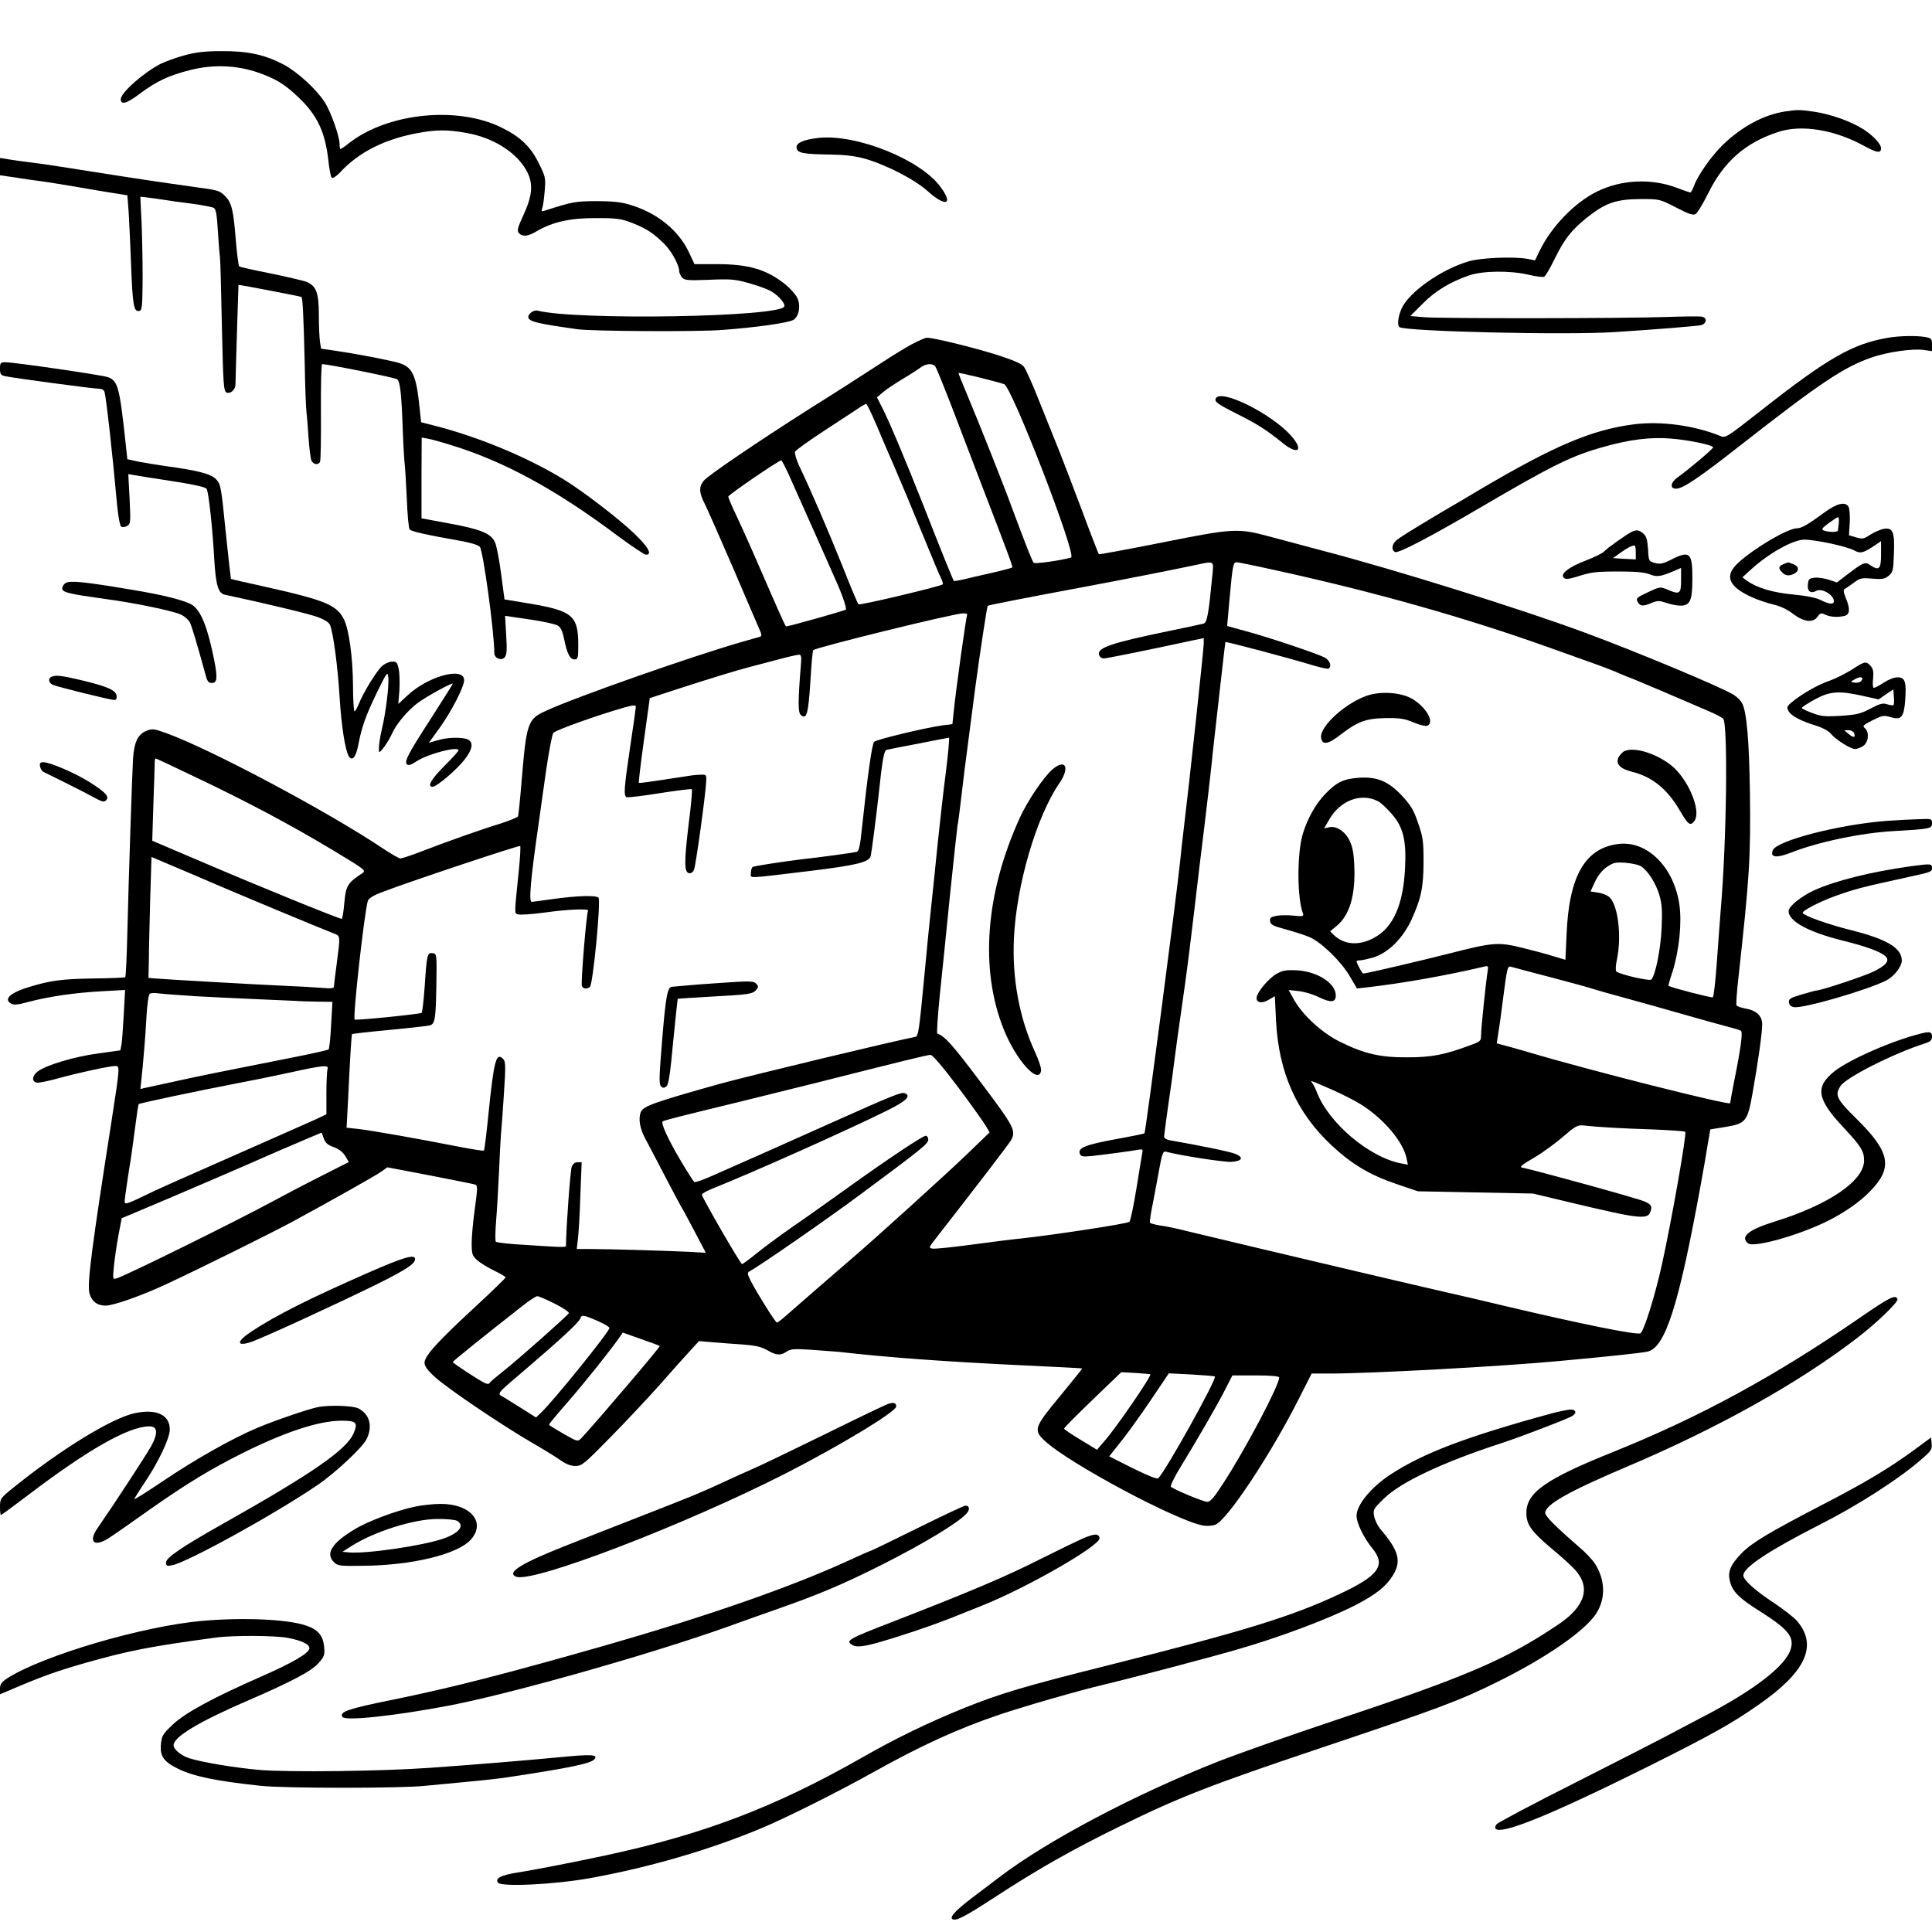 <?xml version="1.0" standalone="no"?>
<!DOCTYPE svg PUBLIC "-//W3C//DTD SVG 20010904//EN"
 "http://www.w3.org/TR/2001/REC-SVG-20010904/DTD/svg10.dtd">
<svg version="1.0" xmlns="http://www.w3.org/2000/svg"
 width="1024pt" height="1024pt" viewBox="0 0 1024 1024"
 preserveAspectRatio="xMidYMid meet">
<g transform="translate(0,1024) scale(0.1,-0.1)"
fill="#000000" stroke="none">
<path d="M975 9946 c-44 -12 -100 -33 -125 -45 -92 -48 -210 -153 -210 -187 0
-32 32 -23 102 30 87 65 152 96 267 125 132 33 265 25 390 -25 76 -30 117 -57
184 -121 98 -93 140 -182 157 -330 5 -47 13 -90 18 -95 5 -5 26 8 48 32 96
103 232 172 404 204 100 19 161 20 264 1 137 -24 258 -99 313 -193 41 -69 37
-135 -12 -240 -31 -68 -36 -84 -25 -97 18 -21 47 -19 94 9 85 50 180 71 316
70 111 0 133 -3 194 -27 75 -30 110 -53 170 -113 37 -38 76 -110 76 -142 0 -8
7 -23 15 -33 14 -15 32 -16 143 -12 109 5 138 3 205 -16 43 -12 96 -30 117
-41 41 -21 83 -67 77 -84 -19 -57 -1104 -75 -1310 -22 -17 4 -47 -17 -47 -33
0 -25 41 -35 260 -66 76 -11 638 -14 765 -4 180 13 357 38 381 54 30 19 39 77
19 118 -9 17 -37 49 -63 70 -99 79 -194 107 -364 107 l-117 0 -31 66 c-56 116
-169 207 -315 250 -44 13 -91 18 -175 18 -112 -1 -125 -3 -274 -51 -16 -5 -18
-3 -12 13 4 10 10 52 13 92 6 69 4 76 -31 146 -43 89 -99 142 -200 191 -231
113 -595 77 -800 -79 -25 -20 -48 -36 -51 -36 -3 0 -5 11 -5 25 0 42 -46 173
-80 225 -43 67 -143 158 -215 197 -100 53 -192 73 -330 72 -92 0 -139 -6 -200
-23z"/>
<path d="M9460 9649 c-111 -17 -229 -80 -330 -178 -60 -59 -131 -160 -152
-217 -7 -19 -15 -34 -19 -34 -4 0 -36 11 -73 25 -135 51 -295 43 -423 -21
-120 -60 -241 -186 -304 -316 l-23 -48 -40 8 c-74 13 -247 6 -311 -13 -145
-42 -317 -163 -356 -250 -19 -42 -25 -90 -11 -99 38 -23 883 -43 1142 -26 220
14 423 31 453 36 34 7 38 41 5 46 -13 2 -95 1 -183 -2 -229 -8 -1207 -9 -1290
-1 l-70 6 65 65 c67 68 147 116 246 150 72 25 216 27 315 4 38 -9 76 -14 83
-11 7 3 31 43 53 89 55 112 90 157 177 227 97 76 151 95 282 96 100 0 101 0
188 -45 69 -36 90 -42 104 -34 9 6 39 55 65 108 84 170 197 269 370 326 125
42 303 13 464 -77 61 -33 83 -36 83 -9 0 23 -41 67 -94 101 -66 42 -173 80
-261 93 -77 11 -89 11 -155 1z"/>
<path d="M4338 9509 c-81 -9 -120 -27 -116 -53 4 -27 34 -33 173 -35 77 -1
133 -7 185 -21 114 -32 265 -109 338 -174 95 -85 137 -71 67 23 -106 146 -447
282 -647 260z"/>
<path d="M0 9357 l0 -46 48 -7 c26 -3 56 -8 66 -10 11 -2 56 -8 100 -14 45 -6
135 -21 201 -32 66 -12 152 -26 190 -32 l70 -11 7 -90 c3 -49 9 -178 13 -285
8 -208 14 -244 43 -238 15 3 17 20 18 178 0 96 -3 231 -6 300 -4 69 -6 126 -6
127 1 1 42 -4 91 -11 50 -8 133 -20 185 -26 52 -7 102 -17 112 -21 13 -7 17
-32 23 -126 4 -65 9 -126 11 -137 2 -10 6 -173 10 -363 7 -310 9 -345 24 -353
19 -10 47 13 48 40 4 172 16 530 16 530 14 0 330 -61 334 -64 6 -7 11 -97 17
-351 2 -126 7 -241 9 -255 2 -14 7 -74 11 -135 4 -60 11 -117 16 -127 11 -20
34 -24 45 -7 4 7 6 126 5 265 -1 140 2 254 6 254 33 0 388 -72 398 -80 16 -13
23 -76 30 -275 3 -82 8 -161 10 -175 2 -14 7 -95 11 -180 3 -85 10 -160 15
-166 9 -11 91 -29 266 -60 56 -10 97 -22 106 -32 18 -20 77 -455 77 -563 0
-27 35 -43 54 -24 12 13 14 34 9 118 l-6 103 129 -19 c71 -10 139 -25 151 -33
15 -9 25 -31 33 -71 15 -76 31 -108 55 -108 18 0 20 7 20 80 -1 153 -31 178
-264 217 l-127 21 -18 136 c-10 75 -24 150 -33 168 -21 46 -75 68 -244 99
l-145 27 0 214 1 214 33 -6 c18 -3 75 -19 126 -35 279 -86 553 -235 880 -480
74 -55 142 -100 150 -100 35 0 12 41 -62 112 -85 81 -269 222 -374 287 -195
119 -453 226 -689 286 l-67 17 -7 67 c-19 189 -38 228 -120 250 -61 16 -230
48 -321 61 l-82 12 -6 36 c-3 21 -6 83 -6 140 0 120 -13 156 -65 178 -18 7
-105 27 -192 45 -87 17 -161 34 -165 37 -4 4 -12 66 -18 137 -13 165 -22 201
-58 237 -25 26 -41 31 -133 43 -206 29 -328 47 -569 85 -135 22 -281 44 -325
49 -44 5 -99 13 -122 17 l-43 7 0 -46z"/>
<path d="M10008 8450 c-189 -32 -320 -107 -677 -388 -183 -143 -185 -145 -215
-132 -139 56 -314 79 -456 61 -224 -29 -422 -113 -820 -348 -47 -28 -134 -80
-195 -115 -171 -102 -226 -136 -246 -154 -23 -20 -25 -52 -4 -60 18 -7 183 79
446 233 389 228 489 278 664 326 130 37 244 51 344 43 92 -6 231 -35 231 -47
0 -8 -134 -121 -187 -158 -39 -27 -44 -61 -10 -61 37 0 117 54 342 230 420
329 546 413 691 464 84 30 223 50 281 41 l43 -6 0 34 c0 32 -3 35 -37 41 -49
8 -135 6 -195 -4z"/>
<path d="M4830 8414 c-36 -20 -103 -61 -150 -92 -155 -100 -213 -138 -385
-246 -279 -177 -544 -357 -565 -384 -27 -33 -25 -63 6 -124 14 -28 82 -182
151 -342 69 -160 131 -306 139 -324 12 -26 12 -33 2 -37 -7 -2 -47 -13 -88
-25 -260 -74 -882 -292 -1043 -366 -100 -45 -106 -60 -132 -369 -8 -99 -17
-185 -19 -191 -2 -6 -44 -23 -93 -39 -96 -29 -286 -96 -428 -151 -49 -19 -96
-34 -103 -34 -7 0 -45 22 -85 48 -292 197 -918 530 -1155 616 -67 24 -76 25
-107 12 -45 -19 -64 -60 -70 -148 -5 -90 -22 -600 -30 -918 -3 -129 -8 -236
-11 -239 -2 -3 -77 -6 -167 -7 -171 -3 -227 -10 -345 -46 -99 -30 -135 -65
-92 -88 14 -8 38 -5 92 10 106 28 241 48 385 56 l126 7 -7 -129 c-4 -71 -9
-143 -12 -160 l-6 -31 -121 -17 c-125 -17 -272 -61 -317 -95 -31 -23 -33 -55
-4 -59 12 -2 63 9 114 23 100 28 271 65 301 65 25 0 25 -1 -20 -293 -104 -665
-130 -861 -117 -911 11 -43 41 -66 86 -66 42 0 194 54 320 113 195 91 557 271
665 329 219 119 445 246 477 269 l31 22 221 -42 c122 -24 229 -45 239 -48 20
-5 20 -9 2 -143 -8 -58 -15 -134 -15 -168 0 -58 3 -67 28 -90 16 -15 57 -40
90 -56 34 -16 62 -33 62 -36 0 -4 -74 -76 -165 -160 -195 -180 -265 -257 -265
-293 0 -18 16 -40 57 -77 72 -64 340 -245 503 -341 68 -39 141 -84 163 -100
27 -19 52 -29 77 -29 34 0 47 11 186 153 82 83 201 210 264 281 63 72 135 152
160 179 l45 49 70 -6 c38 -3 111 -9 160 -12 68 -5 100 -12 131 -30 48 -28 71
-30 103 -8 19 14 40 16 130 10 58 -4 124 -9 146 -11 262 -30 568 -52 965 -71
178 -8 325 -16 326 -17 1 -1 -52 -67 -117 -146 -138 -166 -143 -181 -81 -238
125 -118 706 -428 841 -449 20 -3 48 -1 63 5 62 24 294 373 443 669 l67 132
101 0 c210 0 911 38 1207 66 242 22 441 43 471 50 95 19 167 245 284 889 14
77 31 173 37 214 l13 75 80 13 c108 18 117 28 144 180 29 162 51 319 51 364 0
45 -31 74 -90 84 -22 4 -42 11 -46 16 -3 5 1 71 10 147 59 536 65 632 61 977
-4 279 -17 430 -41 477 -7 14 -28 35 -46 46 -69 42 -522 231 -788 329 -340
126 -1003 333 -1385 433 -104 28 -233 62 -285 76 -170 46 -193 44 -569 -31
-183 -36 -335 -65 -337 -62 -2 2 -42 104 -88 228 -46 123 -102 269 -124 324
-22 55 -69 172 -104 259 -34 87 -71 169 -81 182 -13 17 -55 35 -146 64 -127
40 -333 90 -368 90 -10 0 -47 -17 -83 -36z m127 -116 c6 -7 46 -107 91 -223
44 -115 112 -293 151 -395 150 -389 170 -444 166 -448 -2 -2 -50 -15 -107 -28
-57 -13 -125 -28 -151 -35 -27 -6 -50 -10 -51 -8 -5 5 -69 163 -160 396 -96
242 -179 441 -218 518 l-30 59 33 28 c19 16 66 47 104 70 39 23 81 50 94 60
27 21 64 24 78 6z m365 -94 c40 -12 387 -909 355 -919 -50 -15 -191 -35 -198
-28 -8 8 -40 89 -114 288 -47 129 -178 458 -236 596 -27 64 -49 119 -49 122 0
4 179 -39 242 -59z m-679 -211 c25 -60 70 -164 100 -233 30 -69 94 -222 142
-340 48 -118 94 -228 102 -243 8 -16 12 -31 10 -34 -12 -11 -441 -113 -447
-106 -4 4 -43 96 -85 203 -72 180 -170 408 -232 537 -13 30 -22 60 -19 69 3 8
79 62 168 120 90 59 172 112 183 120 11 7 23 13 26 13 3 1 27 -47 52 -106z
m-464 -265 c18 -40 78 -174 133 -298 55 -124 106 -238 113 -255 38 -82 64
-160 58 -166 -7 -6 -301 -89 -316 -89 -4 0 -14 22 -92 200 -18 41 -56 129 -85
195 -29 66 -70 157 -91 201 -22 45 -39 87 -39 92 0 9 267 192 281 192 3 0 20
-33 38 -72z m2247 -535 c-20 -207 -28 -252 -46 -258 -10 -3 -94 -21 -187 -40
-308 -64 -382 -89 -367 -128 3 -9 14 -17 24 -17 15 0 247 47 468 95 l62 13 0
-30 c0 -29 -76 -736 -105 -973 -8 -66 -17 -147 -20 -180 -19 -184 -183 -1436
-189 -1442 -2 -2 -70 -16 -153 -31 -158 -29 -201 -46 -190 -76 6 -16 15 -18
65 -13 71 8 208 26 244 33 22 4 26 2 23 -13 -2 -10 -16 -94 -31 -188 -15 -93
-32 -175 -38 -181 -10 -10 -417 -72 -581 -89 -33 -3 -145 -17 -248 -31 -104
-14 -199 -24 -213 -22 -23 3 -23 4 19 58 227 291 386 499 396 517 27 51 17 70
-162 308 -149 198 -188 242 -229 257 -4 2 2 89 12 193 11 105 36 348 55 540
20 193 38 359 40 370 3 11 12 79 20 150 8 72 24 198 35 280 11 83 28 218 39
300 26 193 62 429 66 434 4 4 226 47 515 101 183 34 482 93 585 115 103 22 98
25 91 -52z m346 22 c508 -111 1000 -250 1433 -405 44 -16 139 -49 210 -75 72
-25 149 -55 172 -66 24 -10 45 -19 47 -19 3 0 221 -92 424 -180 35 -15 68 -32
75 -39 26 -26 19 -645 -13 -1016 -5 -60 -14 -188 -21 -283 -7 -95 -16 -175
-21 -178 -6 -4 -215 50 -235 61 -1 0 8 35 22 76 35 112 50 259 36 355 -29 198
-170 339 -322 321 -178 -21 -264 -171 -276 -483 l-6 -131 -61 18 c-33 11 -108
31 -166 45 -129 32 -155 30 -390 -30 -149 -38 -439 -106 -455 -106 -5 0 -35
55 -35 65 0 3 8 5 18 5 10 0 41 7 70 15 79 24 156 100 203 200 51 112 64 172
64 310 0 106 -3 130 -29 203 -22 67 -39 94 -82 141 -73 79 -133 105 -229 99
-84 -6 -118 -22 -180 -85 -51 -53 -94 -128 -120 -213 -31 -104 -31 -341 2
-425 4 -11 -7 -13 -50 -8 -30 3 -72 3 -92 -1 -30 -6 -36 -11 -33 -29 2 -18 16
-25 83 -43 44 -12 101 -30 126 -41 64 -28 167 -129 213 -207 l38 -65 47 5
c200 23 428 64 628 111 21 5 22 2 18 -23 -9 -54 -35 -303 -35 -338 0 -33 -3
-36 -52 -54 -142 -53 -210 -66 -338 -66 -147 -1 -231 19 -363 85 -93 47 -196
142 -240 223 l-27 49 53 -6 c29 -3 78 -17 109 -33 62 -30 88 -27 88 10 0 64
-97 127 -205 133 -59 3 -76 0 -110 -19 -44 -26 -105 -100 -105 -128 0 -26 30
-30 66 -8 l31 18 6 -128 c14 -276 108 -488 295 -663 109 -101 201 -156 345
-205 l112 -38 305 -6 305 -6 180 -43 c416 -99 435 -100 447 -36 2 14 -7 24
-33 36 -29 15 -590 169 -653 181 -14 2 4 17 63 51 45 26 115 77 155 112 64 55
77 63 107 60 82 -9 206 -16 364 -21 94 -4 173 -9 177 -13 9 -8 -70 -459 -123
-701 -37 -168 -97 -360 -115 -367 -24 -9 -311 49 -709 143 -104 25 -266 63
-360 84 -147 33 -1036 243 -1330 314 -55 14 -121 28 -148 31 -26 4 -49 11 -52
14 -2 4 4 50 15 102 10 52 26 136 35 187 14 77 20 92 34 88 63 -18 309 -57
348 -54 57 4 67 23 21 42 -28 12 -191 45 -340 71 -23 3 -38 12 -38 20 0 8 9
74 19 147 11 73 22 156 26 183 8 70 42 314 66 480 11 77 33 253 49 390 16 138
40 340 54 450 13 110 30 250 36 310 6 61 13 124 15 140 2 17 16 140 31 275 15
135 28 246 29 247 2 4 333 -84 439 -116 54 -17 102 -28 107 -25 19 11 8 44
-20 59 -43 22 -305 110 -419 140 l-98 27 13 146 c16 175 19 192 37 192 8 0
106 -20 218 -45z m-1646 -233 c-5 -9 -60 -401 -71 -513 l-7 -67 -49 -6 c-90
-12 -353 -75 -366 -88 -11 -12 -34 -170 -66 -470 -8 -82 -15 -109 -26 -113
-15 -4 -186 -28 -296 -40 -105 -13 -247 -35 -256 -40 -5 -4 -9 -18 -9 -32 0
-30 -35 -31 315 11 244 30 312 46 320 79 5 22 30 216 41 317 21 196 29 243 44
246 8 2 84 17 169 33 85 17 157 31 161 31 3 0 -4 -80 -16 -177 -13 -98 -32
-270 -44 -383 -11 -113 -27 -266 -35 -340 -8 -74 -24 -234 -35 -355 -29 -304
-32 -328 -50 -331 -111 -21 -885 -207 -1040 -250 -349 -98 -401 -117 -414
-149 -13 -35 -5 -84 22 -136 16 -30 64 -121 107 -204 43 -82 81 -154 85 -160
4 -5 35 -63 69 -127 l62 -118 -88 5 c-99 5 -422 15 -527 15 l-69 0 6 53 c4 28
10 132 13 230 l7 177 -22 0 c-14 0 -25 -9 -31 -25 -7 -19 -30 -329 -30 -414 0
-14 8 -14 -280 5 -47 4 -88 9 -92 13 -4 3 -3 56 2 116 5 61 11 175 15 255 3
80 8 168 10 195 3 28 10 126 16 219 10 150 9 170 -5 184 -36 36 -48 -9 -76
-282 -11 -110 -22 -202 -25 -204 -3 -3 -65 7 -137 21 -208 41 -457 85 -527 93
l-64 7 7 131 c12 254 19 361 22 365 2 2 90 12 196 22 106 10 203 21 215 24 29
7 33 33 36 225 2 153 2 155 -20 158 -28 4 -31 -6 -42 -176 -5 -74 -13 -137
-16 -140 -7 -7 -345 -41 -355 -36 -12 6 53 584 70 630 6 14 32 30 82 48 149
57 720 247 725 242 3 -3 0 -56 -6 -118 -26 -255 -25 -237 -6 -244 10 -4 72 0
139 9 127 18 240 22 233 10 -9 -14 -39 -382 -33 -398 6 -16 24 -19 42 -7 17
10 60 460 46 474 -14 14 -110 11 -241 -7 -58 -8 -108 -15 -113 -15 -16 0 -6
120 37 415 7 55 26 183 40 285 15 102 32 190 38 196 19 17 230 92 375 134 47
13 62 14 62 5 0 -7 -13 -103 -30 -213 -32 -217 -35 -257 -20 -267 6 -3 85 6
176 21 91 14 168 24 171 21 3 -4 -4 -86 -17 -184 -24 -201 -24 -256 2 -261 11
-2 21 5 27 20 9 23 62 403 64 468 2 33 0 35 -28 34 -16 0 -48 -3 -70 -7 -201
-31 -256 -39 -259 -36 -2 2 10 104 27 226 l31 223 150 49 c144 47 323 102 376
115 14 4 76 20 137 36 62 17 119 30 128 30 11 0 14 -11 10 -52 -16 -198 -16
-255 0 -268 30 -25 39 5 50 174 5 91 12 167 15 170 16 15 742 194 793 195 16
1 26 -3 23 -7z m-4094 -859 c276 -131 507 -254 727 -386 181 -109 183 -111
160 -126 -77 -51 -86 -66 -94 -156 -4 -47 -10 -85 -14 -85 -15 0 -435 171
-720 293 l-284 121 6 196 c4 107 7 205 7 218 0 12 2 22 5 22 3 0 96 -44 207
-97z m6274 -131 c12 -6 42 -34 67 -62 64 -71 82 -142 74 -293 -10 -195 -64
-316 -167 -369 -77 -41 -154 -36 -208 14 l-22 22 34 28 c70 57 101 165 94 320
-3 70 -10 103 -26 135 -25 49 -72 78 -109 68 l-25 -6 24 42 c59 107 173 150
264 101z m-6186 -429 c110 -48 597 -251 653 -272 31 -12 31 -12 12 -156 -8
-60 -15 -116 -15 -123 0 -11 -14 -12 -62 -8 -35 3 -124 8 -198 11 -141 6 -630
34 -689 39 l-34 3 2 94 c0 52 4 196 7 320 l7 227 101 -43 c56 -23 153 -65 216
-92z m7580 84 c37 -26 77 -90 95 -151 14 -47 16 -84 12 -175 -5 -111 -33 -251
-55 -273 -9 -9 -167 27 -185 43 -5 4 -4 32 3 63 26 126 6 289 -40 331 -11 10
-38 21 -60 24 l-40 6 24 52 c15 32 38 61 63 78 34 23 45 26 100 22 33 -3 71
-11 83 -20z m-480 -587 c107 -28 213 -57 235 -65 22 -7 94 -27 160 -45 66 -18
206 -57 310 -87 105 -30 213 -60 241 -67 27 -7 55 -15 61 -19 11 -7 1 -87 -37
-275 -11 -57 -20 -106 -20 -109 0 -14 -747 174 -1075 272 -44 13 -98 28 -121
34 l-41 11 8 52 c5 29 16 107 24 173 23 179 25 186 44 181 9 -3 104 -28 211
-56z m-7185 -100 c88 -5 237 -12 330 -16 94 -4 186 -8 205 -9 19 -2 70 -3 114
-4 l78 -1 -7 -122 c-3 -68 -10 -126 -13 -130 -4 -4 -99 -25 -212 -47 -382 -76
-455 -90 -595 -121 -77 -17 -151 -33 -166 -36 l-25 -6 12 114 c6 62 15 174 19
248 4 81 12 138 19 143 6 4 27 5 46 2 19 -3 107 -9 195 -15z m4043 -482 c71
-95 137 -188 148 -207 l19 -33 -115 -111 c-112 -108 -492 -452 -609 -552 -55
-47 -299 -259 -365 -317 -17 -15 -34 -27 -38 -28 -8 0 -103 152 -138 219 -20
41 -21 45 -5 54 61 34 413 278 585 406 325 241 360 269 360 291 0 11 -6 20
-14 20 -16 0 -205 -126 -429 -287 -89 -64 -213 -152 -276 -195 -62 -43 -146
-105 -187 -138 -41 -33 -77 -60 -81 -60 -9 1 -213 354 -213 368 0 6 26 20 58
33 213 85 723 313 922 412 103 51 132 79 95 93 -17 7 -66 -13 -375 -151 -220
-99 -520 -232 -643 -286 -49 -22 -92 -37 -97 -34 -4 3 -37 53 -72 113 -64 107
-106 198 -96 208 6 6 99 29 403 103 110 27 299 74 420 104 427 108 580 146
597 146 10 1 66 -65 146 -171z m-3342 96 c-3 -9 -6 -66 -6 -128 l0 -112 -57
-27 c-32 -14 -177 -79 -323 -143 -422 -186 -531 -234 -590 -264 -30 -15 -66
-31 -79 -35 -23 -7 -23 -6 -16 46 4 30 13 90 20 135 8 45 21 139 30 210 9 70
18 130 20 132 5 5 317 71 505 107 80 15 213 42 295 60 176 39 210 42 201 19z
m5332 -113 c51 -23 118 -57 149 -77 119 -76 220 -196 238 -283 l7 -34 -37 7
c-167 32 -382 213 -445 376 -7 19 -18 41 -24 49 -13 17 -19 19 112 -38z
m-5299 -301 c27 -10 48 -26 61 -47 l19 -32 -142 -72 c-78 -39 -194 -100 -257
-134 -195 -106 -775 -392 -830 -410 -23 -7 -23 -7 -16 66 4 41 15 114 24 163
l17 89 135 57 c155 65 509 217 685 295 66 28 147 63 180 77 l60 25 11 -31 c8
-23 21 -35 53 -46z m1172 -830 c44 -22 77 -45 74 -50 -10 -16 -266 -243 -342
-303 -39 -31 -75 -61 -78 -67 -4 -7 -14 -6 -28 1 -39 20 -167 104 -167 110 0
5 172 143 375 302 33 26 66 47 73 47 7 0 49 -18 93 -40z m237 -96 c28 -13 52
-27 52 -33 0 -19 -300 -391 -364 -450 l-25 -24 -63 40 c-35 22 -80 50 -101 63
-45 27 -58 10 113 156 187 160 279 246 286 266 6 21 17 20 102 -18z m319 -128
c4 -4 -334 -401 -417 -490 -18 -18 -20 -17 -94 25 -42 24 -76 45 -76 48 0 4
43 56 96 116 89 102 219 265 272 339 l23 33 96 -34 c54 -19 98 -35 100 -37z
m2600 -150 c8 -8 -184 -288 -244 -355 l-39 -45 -87 53 c-48 29 -87 55 -87 59
-1 4 68 73 151 153 l152 146 76 -4 c42 -3 77 -6 78 -7z m342 -12 c12 -11 -258
-497 -300 -539 -6 -6 -54 13 -135 53 l-125 63 65 82 c36 45 107 144 158 220
l93 138 120 -6 c66 -4 122 -8 124 -11z m341 -5 c0 -41 -177 -377 -296 -560
-48 -75 -69 -99 -85 -99 -21 0 -175 64 -193 80 -4 5 18 51 50 103 89 145 198
333 239 415 l37 72 124 0 c80 0 124 -4 124 -11z"/>
<path d="M5577 6161 c-48 -43 -131 -166 -172 -256 -182 -399 -213 -802 -85
-1121 66 -165 187 -297 198 -218 2 12 -13 57 -33 100 -82 178 -121 387 -111
600 13 283 119 645 241 823 58 84 32 133 -38 72z"/>
<path d="M7243 6552 c-116 -41 -248 -163 -241 -221 5 -42 37 -37 103 15 91 70
134 86 240 88 74 1 100 -3 147 -23 31 -13 63 -21 72 -18 42 16 -3 98 -79 143
-61 35 -168 42 -242 16z"/>
<path d="M8612 6260 c-12 -5 -27 -21 -34 -35 -15 -34 8 -59 70 -75 107 -26
187 -90 253 -202 47 -80 57 -88 79 -60 34 42 -12 177 -89 264 -69 78 -216 134
-279 108z"/>
<path d="M3800 5029 c-63 -4 -140 -10 -170 -13 -30 -3 -60 -5 -67 -6 -25 0
-34 -46 -53 -277 -16 -194 -18 -240 -7 -250 10 -11 16 -11 29 -1 12 10 20 64
36 237 12 123 23 225 24 227 2 1 91 7 198 13 171 9 197 13 214 30 16 17 17 23
6 35 -14 17 -28 18 -210 5z"/>
<path d="M0 8286 c0 -29 4 -35 28 -40 53 -11 465 -66 493 -66 18 0 29 -6 33
-17 9 -33 42 -324 66 -593 6 -65 16 -117 22 -121 7 -4 21 -3 31 3 19 10 20 18
14 143 l-7 132 48 -8 c26 -5 94 -15 152 -24 133 -20 210 -36 215 -46 11 -16
32 -214 41 -379 8 -131 21 -175 55 -182 202 -43 450 -102 494 -119 37 -14 59
-28 65 -43 17 -46 40 -218 50 -381 10 -160 30 -282 49 -314 18 -28 38 -3 50
61 19 98 39 153 99 278 53 108 57 113 60 80 5 -42 -14 -192 -33 -270 -12 -50
-19 -100 -16 -124 2 -14 51 54 68 94 23 52 82 123 138 165 46 34 185 110 185
101 0 -2 -50 -81 -110 -175 -129 -199 -148 -237 -133 -252 8 -8 22 -3 51 16
59 39 222 82 222 58 0 -5 -34 -42 -75 -83 -69 -69 -93 -110 -62 -110 21 0 124
87 167 141 44 55 51 93 21 109 -27 14 -109 13 -163 -4 l-45 -13 55 76 c65 90
132 221 132 256 0 73 -190 22 -299 -80 l-50 -46 6 73 c2 40 1 91 -4 113 -8 36
-12 40 -38 38 -15 -1 -38 -12 -51 -24 -29 -27 -99 -141 -121 -197 -9 -23 -20
-42 -24 -42 -4 0 -8 63 -8 139 -1 145 -21 292 -47 346 -37 78 -100 104 -423
176 -95 21 -175 39 -177 41 -1 2 -14 116 -28 252 -24 239 -26 250 -51 276 -28
29 -94 46 -270 70 -44 6 -107 17 -140 23 l-60 13 -8 74 c-33 307 -41 341 -95
361 -29 11 -496 79 -543 79 -26 0 -29 -3 -29 -34z"/>
<path d="M6445 8130 c-11 -18 5 -30 108 -82 110 -55 159 -86 244 -155 86 -70
116 -38 41 43 -105 114 -363 242 -393 194z"/>
<path d="M9670 7524 c-87 -64 -122 -84 -145 -84 -49 0 -226 -104 -312 -183
-76 -70 -52 -127 76 -184 29 -13 79 -30 110 -37 36 -8 76 -27 105 -50 57 -43
106 -49 130 -14 13 19 19 20 41 10 28 -13 67 -15 103 -6 27 8 29 37 5 95 -14
35 -14 43 -2 50 8 4 29 19 48 33 30 22 40 24 95 19 52 -4 65 -2 86 15 23 19
25 28 28 115 5 117 -5 142 -53 134 -18 -3 -50 -17 -72 -31 -35 -23 -42 -24
-76 -14 l-37 11 4 66 c2 36 -1 74 -6 84 -16 30 -61 20 -128 -29z m76 -56 c-2
-18 -4 -36 -5 -40 -1 -10 -50 -9 -74 0 -15 6 -11 12 25 39 24 17 46 32 50 32
4 1 6 -14 4 -31z m-46 -108 c52 -11 109 -27 127 -37 34 -18 46 -16 111 27 l32
22 0 -71 c0 -78 -11 -88 -58 -56 -26 19 -37 14 -121 -50 l-55 -42 -42 14 c-24
8 -57 13 -76 11 -29 -3 -33 -7 -36 -36 -4 -36 15 -50 44 -34 30 17 94 -21 94
-55 0 -18 -25 -16 -69 6 -24 13 -76 23 -147 30 -108 10 -191 35 -245 73 l-24
18 45 41 c95 87 224 159 285 159 22 0 83 -9 135 -20z"/>
<path d="M9453 7250 c-27 -11 -29 -23 -7 -44 18 -19 38 -20 65 -6 27 15 24 39
-7 50 -14 6 -26 10 -27 9 -1 0 -12 -4 -24 -9z"/>
<path d="M8650 7422 c-26 -12 -135 -89 -149 -106 -7 -8 -50 -29 -96 -47 -90
-34 -137 -71 -117 -91 9 -9 24 -8 65 4 82 26 100 29 232 29 87 0 134 -5 159
-15 37 -15 57 -13 129 18 l37 16 0 -65 c0 -74 -7 -78 -75 -49 -36 15 -39 14
-101 -15 -59 -28 -64 -32 -54 -51 13 -24 29 -25 75 -5 31 12 40 12 76 0 23 -8
56 -15 75 -15 52 0 64 26 64 145 0 136 -14 149 -112 99 -43 -22 -58 -25 -86
-18 -33 9 -34 10 -37 74 -4 51 -9 69 -26 83 -22 18 -35 20 -59 9z m20 -109 l0
-38 -60 3 -61 4 38 27 c37 27 59 38 76 40 4 1 7 -16 7 -36z"/>
<path d="M348 7150 c-10 -6 -18 -19 -18 -29 0 -21 36 -29 230 -56 158 -21 358
-63 400 -83 19 -9 40 -28 47 -42 10 -21 39 -118 84 -282 7 -28 15 -38 30 -38
30 0 33 23 15 118 -35 176 -70 265 -118 296 -35 23 -158 54 -318 80 -254 43
-329 50 -352 36z"/>
<path d="M9814 6690 c-34 -21 -86 -47 -117 -58 -58 -19 -149 -71 -199 -113
-27 -22 -29 -28 -19 -47 14 -26 64 -53 146 -78 35 -11 68 -29 79 -43 25 -31
105 -81 128 -81 10 0 30 7 43 16 29 19 34 74 9 95 -14 11 -9 16 40 41 52 26
60 28 97 17 56 -17 70 -1 77 89 7 100 -1 122 -41 122 -19 0 -50 -13 -76 -30
-24 -16 -47 -28 -51 -25 -4 3 -5 25 -2 50 3 35 0 50 -13 65 -24 27 -31 26
-101 -20z m48 -62 c-5 -5 -20 -8 -33 -6 -24 3 -23 4 6 20 30 16 48 7 27 -14z
m174 -125 c-2 -3 -17 -1 -33 4 -23 8 -38 4 -88 -22 -52 -28 -73 -33 -158 -39
-83 -5 -106 -3 -152 15 -30 11 -55 23 -55 27 0 4 31 24 69 45 81 44 129 47
257 18 l81 -18 39 27 39 26 3 -39 c2 -21 1 -41 -2 -44z m-209 -148 c9 -25 -2
-27 -28 -6 l-24 20 23 1 c12 0 25 -7 29 -15z"/>
<path d="M273 6653 c-19 -7 -16 -31 5 -42 20 -10 306 -81 328 -81 10 0 14 8
12 22 -4 30 -47 49 -184 82 -109 26 -137 29 -161 19z"/>
<path d="M212 6179 c2 -12 10 -26 18 -30 8 -4 60 -30 115 -57 55 -27 123 -62
152 -78 42 -23 54 -27 65 -16 19 19 0 41 -83 94 -77 49 -213 108 -249 108 -16
0 -21 -5 -18 -21z"/>
<path d="M9998 5889 c-251 -19 -583 -105 -602 -156 -15 -38 19 -42 94 -13 144
57 372 105 545 115 195 11 205 13 205 41 0 25 -1 25 -72 22 -40 -1 -117 -5
-170 -9z"/>
<path d="M10130 5649 c-210 -29 -400 -76 -515 -128 -69 -32 -135 -85 -135
-110 0 -54 105 -111 285 -156 123 -30 201 -59 227 -82 27 -24 6 -50 -67 -85
-58 -26 -274 -98 -297 -98 -6 0 -41 -10 -79 -21 -61 -18 -70 -24 -67 -43 2
-13 11 -22 27 -24 51 -8 392 92 490 142 41 22 81 73 81 105 0 66 -78 113 -269
161 -123 31 -247 75 -256 91 -7 10 90 60 167 88 112 40 142 48 413 107 104 23
105 24 105 45 0 21 -7 22 -110 8z"/>
<path d="M10185 4763 c-152 -37 -380 -137 -462 -201 -104 -83 -94 -147 49
-299 92 -99 108 -124 108 -174 0 -107 -185 -234 -475 -324 -138 -43 -183 -80
-140 -115 30 -25 274 44 425 120 89 45 166 99 220 154 124 126 110 208 -67
383 -110 108 -120 129 -87 178 30 45 281 172 447 225 29 9 37 17 37 36 0 24
-10 28 -55 17z"/>
<path d="M1955 3496 c-314 -138 -488 -225 -622 -313 -80 -53 -82 -82 -3 -56
59 19 483 215 675 310 150 75 195 105 195 130 0 27 -60 10 -245 -71z"/>
<path d="M9858 3256 c-449 -309 -841 -523 -1304 -710 -362 -145 -464 -217
-464 -325 0 -61 26 -98 133 -188 51 -42 107 -93 124 -112 86 -94 56 -194 -86
-290 -278 -187 -484 -276 -1194 -512 -230 -77 -505 -174 -610 -215 -445 -176
-910 -422 -1161 -614 -54 -41 -117 -89 -140 -106 -88 -67 -121 -102 -110 -114
16 -16 64 8 229 116 224 146 403 248 660 374 318 156 483 220 1064 415 632
212 732 249 936 350 256 126 462 268 524 361 52 79 50 178 -4 264 -13 21 -51
62 -86 91 -128 111 -179 163 -179 180 0 44 122 113 430 244 484 205 912 444
1224 684 102 78 218 190 213 205 -9 27 -42 10 -199 -98z"/>
<path d="M4710 2800 c-14 -4 -162 -75 -330 -158 -168 -82 -341 -166 -385 -185
-44 -19 -114 -51 -155 -70 -120 -56 -161 -73 -430 -178 -140 -55 -318 -124
-395 -155 -250 -98 -334 -149 -279 -171 89 -34 898 277 1431 549 287 147 583
326 583 353 0 19 -11 23 -40 15z"/>
<path d="M1690 2783 c-45 -7 -243 -75 -331 -113 -130 -55 -330 -168 -495 -280
-82 -55 -150 -98 -152 -96 -1 2 23 41 54 87 72 106 134 236 134 282 0 78 -70
111 -185 87 -120 -25 -393 -192 -643 -394 -70 -56 -72 -60 -72 -102 0 -24 2
-44 5 -44 3 0 69 49 147 108 316 240 531 362 640 362 44 0 47 -37 8 -107 -28
-50 -197 -308 -282 -431 -53 -76 -18 -105 62 -52 25 16 122 84 215 150 198
139 324 215 490 298 229 114 407 172 526 172 77 0 87 -10 64 -65 -36 -88 -220
-215 -700 -485 -209 -118 -295 -176 -295 -201 0 -19 4 -21 33 -15 81 16 537
267 767 423 96 65 243 202 264 247 32 68 15 130 -44 161 -28 14 -145 19 -210
8z"/>
<path d="M8225 2749 c-454 -124 -680 -210 -855 -324 -102 -67 -180 -161 -180
-219 0 -38 38 -117 85 -174 72 -89 32 -144 -176 -241 -253 -119 -507 -197
-1224 -377 -436 -109 -575 -150 -768 -228 -189 -77 -359 -159 -537 -261 -464
-264 -840 -407 -1360 -519 -155 -33 -366 -75 -469 -91 -86 -14 -117 -30 -102
-53 15 -24 295 -11 486 23 316 57 639 151 915 267 127 53 412 196 585 293 256
143 450 232 675 308 134 45 412 125 550 158 144 34 590 151 730 193 212 62
462 156 601 227 112 57 169 103 205 165 42 71 26 127 -66 235 -17 19 -33 52
-37 73 -6 35 -3 40 53 94 89 87 312 192 619 292 101 33 331 121 373 142 31 16
28 38 -5 37 -16 -1 -59 -10 -98 -20z"/>
<path d="M10155 2562 c-138 -102 -272 -182 -505 -302 -271 -141 -362 -195
-418 -251 -61 -63 -77 -101 -62 -154 14 -52 50 -87 150 -150 158 -100 191
-140 171 -206 -27 -89 -193 -217 -466 -359 -77 -40 -169 -89 -205 -108 -36
-19 -247 -127 -470 -240 -223 -112 -410 -212 -417 -220 -7 -8 -10 -19 -7 -23
24 -39 297 73 815 331 330 165 436 224 579 324 251 174 315 313 206 443 -15
18 -69 60 -119 94 -104 68 -167 125 -167 149 0 42 136 132 405 269 205 104
425 245 548 354 42 37 48 46 45 75 l-3 33 -80 -59z"/>
<path d="M2197 2254 c-99 -21 -250 -78 -318 -120 -121 -73 -155 -128 -109
-174 19 -19 32 -21 153 -19 260 2 498 60 570 136 86 92 3 193 -158 192 -38 0
-101 -7 -138 -15z m224 -74 c44 -24 15 -64 -68 -94 -107 -38 -414 -83 -504
-74 l-34 3 50 32 c121 76 329 142 453 142 46 1 92 -4 103 -9z"/>
<path d="M4862 2140 c-134 -66 -245 -120 -248 -120 -3 0 -60 -25 -127 -56
-300 -137 -736 -289 -1272 -443 -543 -155 -820 -226 -1139 -291 -232 -47 -278
-63 -261 -90 14 -23 281 6 565 60 328 63 1056 269 1465 414 88 32 210 75 270
96 225 79 347 130 558 236 222 112 406 223 450 272 19 21 16 42 -6 42 -7 0
-122 -54 -255 -120z"/>
<path d="M5740 2086 c-30 -13 -131 -62 -225 -109 -181 -92 -375 -174 -790
-335 -233 -90 -247 -99 -205 -122 14 -8 37 -8 74 -1 68 13 309 91 441 143 55
22 132 53 170 68 239 95 630 320 623 358 -5 25 -27 24 -88 -2z"/>
<path d="M1071 1649 c-315 -28 -838 -182 -1029 -302 -34 -22 -42 -33 -42 -57
l0 -30 38 16 c184 79 257 105 417 151 227 64 337 86 685 133 91 13 315 12 385
-1 71 -13 115 -34 115 -54 0 -26 -83 -75 -253 -150 -260 -114 -403 -192 -471
-255 -53 -51 -59 -60 -63 -105 -6 -63 15 -93 91 -130 82 -40 201 -65 436 -90
124 -14 756 -14 875 0 28 3 122 12 210 20 88 8 189 19 225 25 332 50 442 73
461 96 21 25 -17 27 -189 10 -179 -17 -445 -39 -687 -56 -251 -18 -744 -24
-900 -11 -133 12 -302 40 -372 62 -43 14 -83 47 -83 69 0 44 135 125 390 235
236 102 342 158 379 201 30 34 33 42 29 86 -6 60 -33 92 -98 113 -99 33 -332
43 -549 24z"/>
</g>
</svg>
